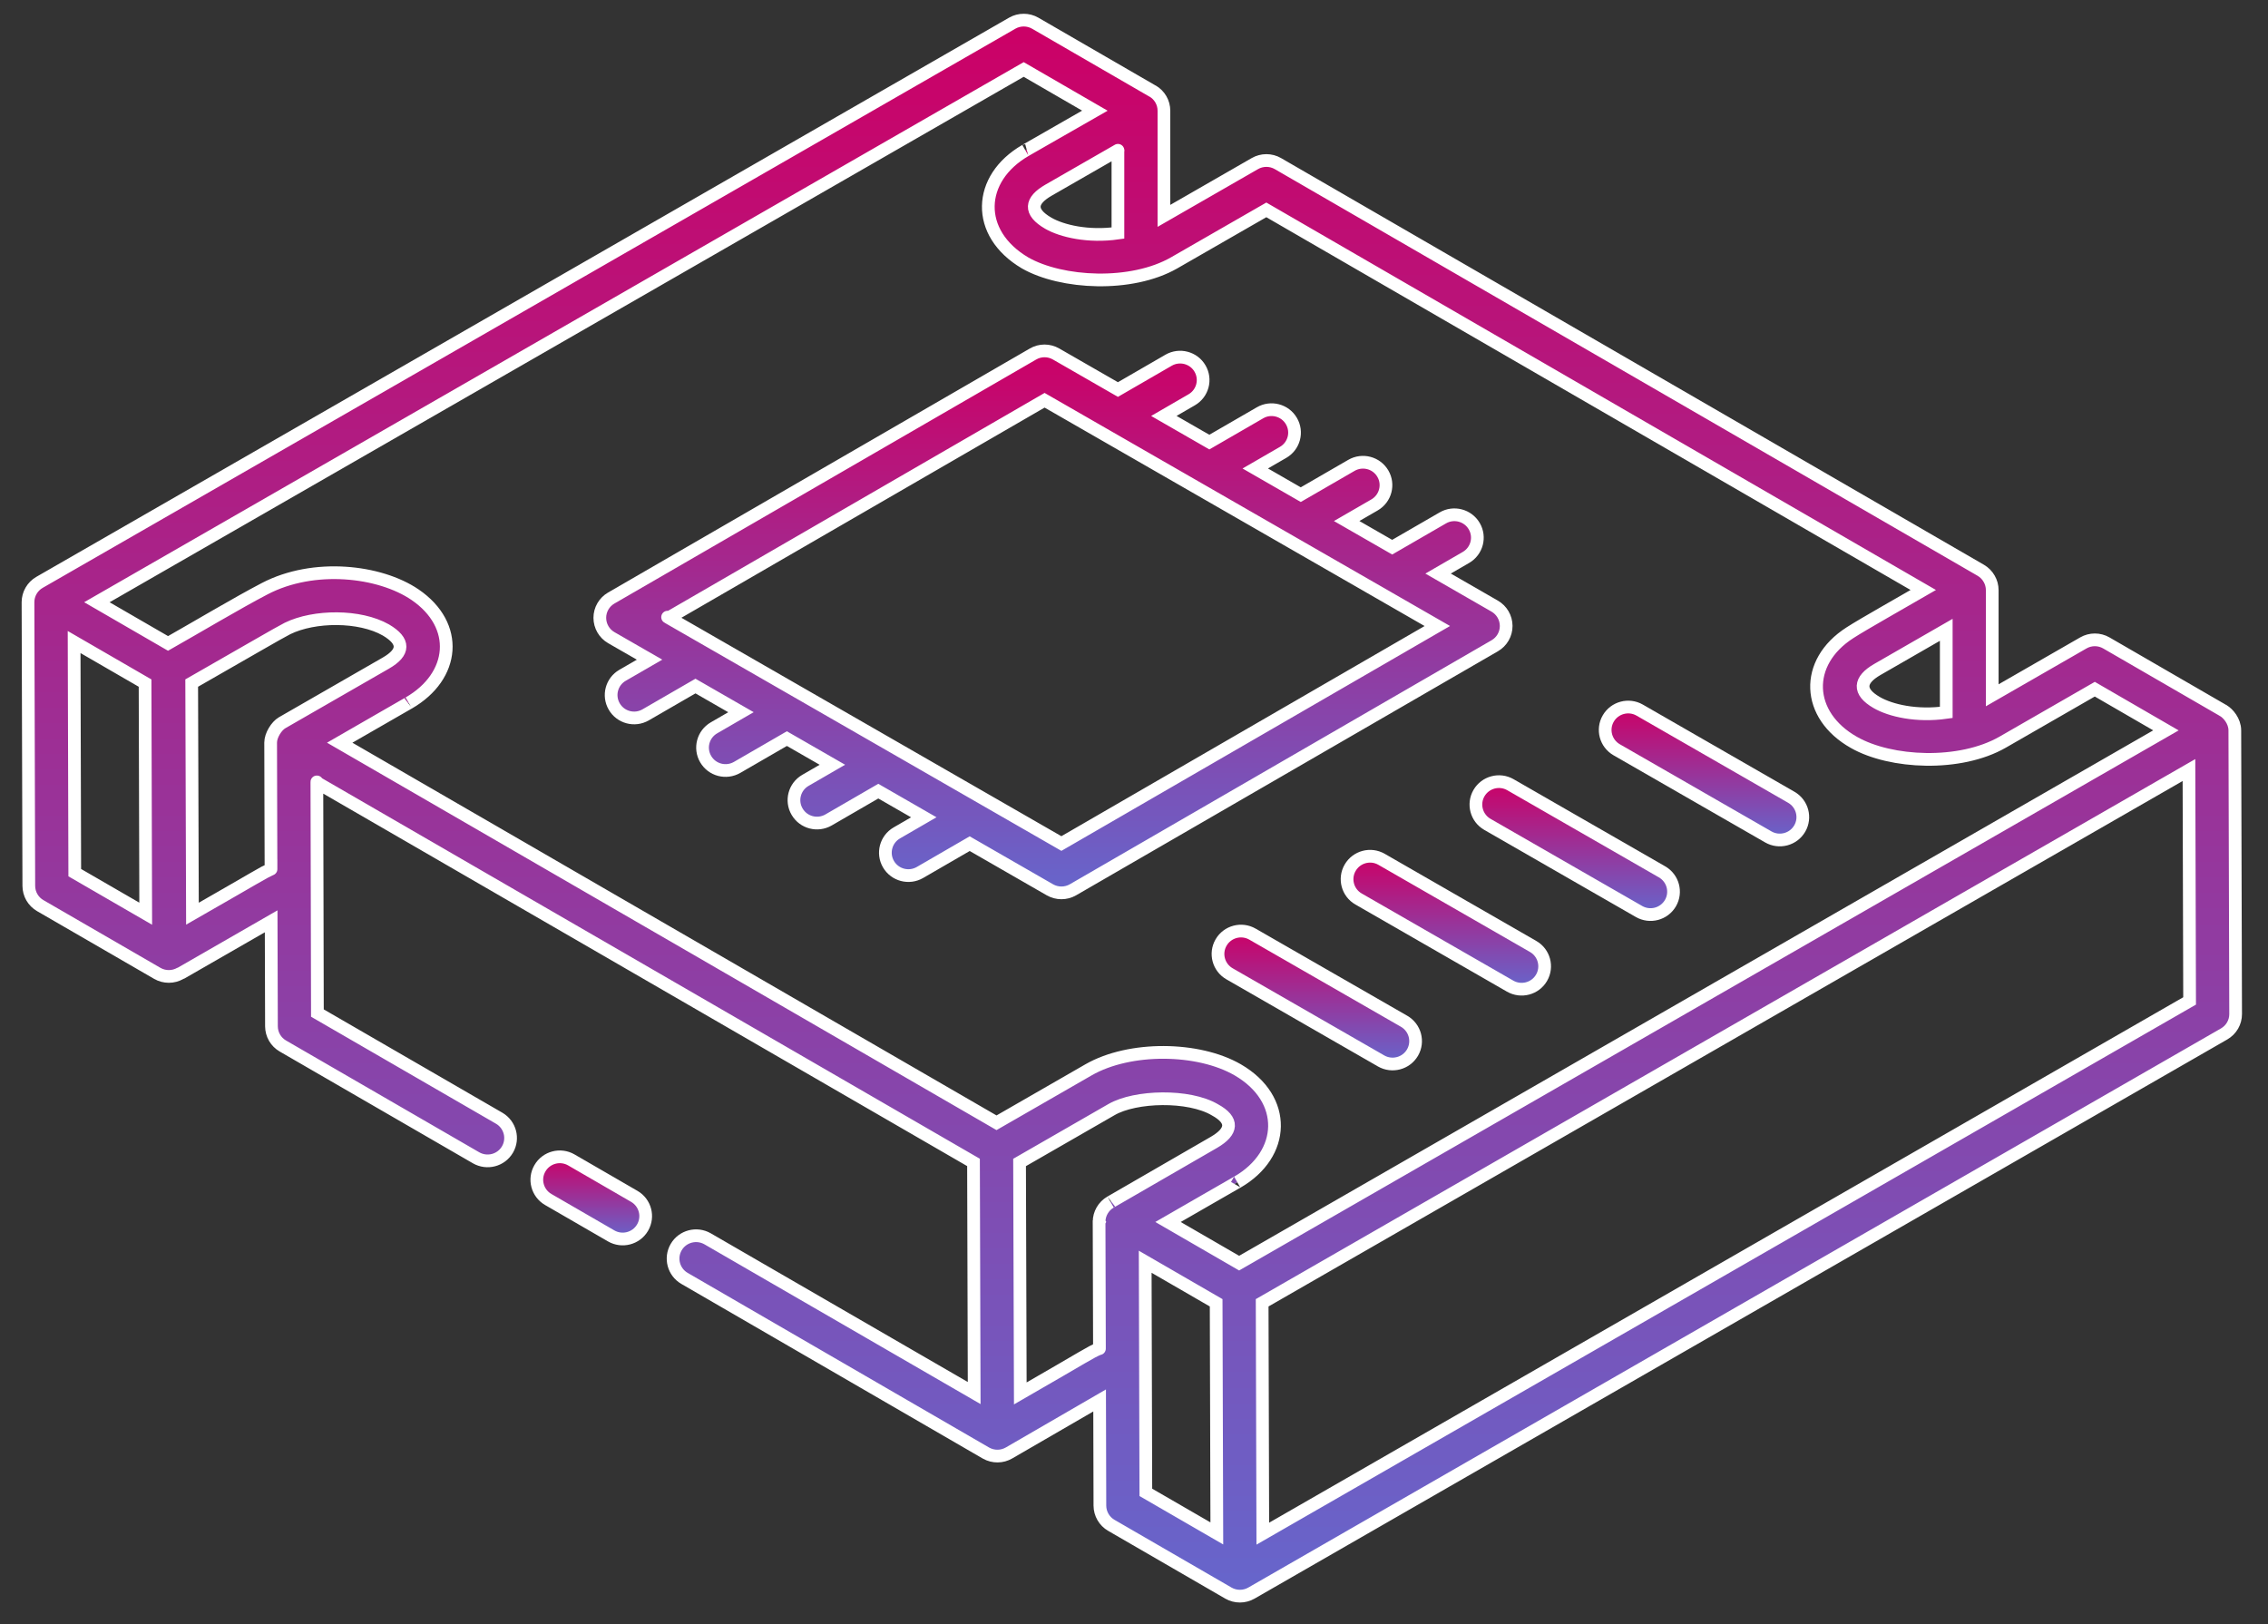 <svg xmlns="http://www.w3.org/2000/svg" width="81" height="58" viewBox="0 0 81 58" fill="none"><rect x="0" y="0" width="81" height="58" fill="#333333" stroke="none"/><path d="M21.827 44.136C22.214 44.361 22.719 44.234 22.949 43.84C23.177 43.449 23.044 42.949 22.651 42.723L20.405 41.423C20.015 41.197 19.511 41.328 19.284 41.72C19.055 42.11 19.189 42.61 19.581 42.837L21.827 44.136Z" fill="white"></path><path d="M21.827 44.136C22.214 44.361 22.719 44.234 22.949 43.84C23.177 43.449 23.044 42.949 22.651 42.723L20.405 41.423C20.015 41.197 19.511 41.328 19.284 41.72C19.055 42.11 19.189 42.61 19.581 42.837L21.827 44.136Z" fill="url(#paint0_linear_1898_628)"></path><path d="M21.827 44.136C22.214 44.361 22.719 44.234 22.949 43.84C23.177 43.449 23.044 42.949 22.651 42.723L20.405 41.423C20.015 41.197 19.511 41.328 19.284 41.72C19.055 42.11 19.189 42.61 19.581 42.837L21.827 44.136Z" stroke="white" stroke-width="0.454"></path><path d="M79.407 25.379L79.405 25.378L79.404 25.377L79.402 25.376L75.228 22.961C74.972 22.813 74.659 22.813 74.405 22.96L71.151 24.83V21.076C71.151 20.929 71.112 20.788 71.04 20.666C70.97 20.543 70.868 20.439 70.741 20.365L45.641 5.843C45.385 5.695 45.071 5.696 44.817 5.842L41.569 7.709V3.955C41.569 3.663 41.413 3.394 41.159 3.248C41.156 3.246 41.152 3.246 41.149 3.245L36.975 0.83C36.721 0.682 36.405 0.682 36.151 0.828L1.411 20.797C1.154 20.945 1.001 21.217 1 21.504L1 21.506L1 21.507L1.029 31.637C1.03 31.928 1.185 32.196 1.438 32.342L5.617 34.76C5.873 34.908 6.187 34.906 6.44 34.761L6.443 34.759C6.45 34.755 6.459 34.757 6.467 34.752L9.684 32.902L9.695 36.651C9.696 36.942 9.851 37.21 10.103 37.355L17.001 41.346C17.394 41.572 17.895 41.442 18.124 41.051C18.352 40.66 18.218 40.16 17.827 39.933L11.336 36.178C11.336 36.012 11.316 27.401 11.317 27.948C15.749 30.511 30.334 38.947 34.768 41.512L34.792 49.748L25.273 44.241C24.881 44.015 24.378 44.146 24.15 44.536C23.922 44.926 24.055 45.427 24.447 45.654C27.139 47.213 32.523 50.332 35.214 51.892C35.477 52.04 35.79 52.031 36.036 51.888L39.272 50.013L39.282 53.769C39.283 54.059 39.439 54.328 39.691 54.473C39.72 54.49 39.293 54.242 43.873 56.893C44.123 57.036 44.437 57.04 44.694 56.892L79.433 36.924C79.688 36.777 79.845 36.507 79.844 36.214L79.815 26.083C79.814 25.748 79.571 25.474 79.407 25.379ZM67.024 25.088C66.351 24.7 66.398 24.283 67.045 23.91L69.509 22.492V25.442C68.454 25.592 67.524 25.378 67.024 25.088ZM37.438 7.971C36.74 7.566 36.8 7.163 37.45 6.79C37.614 6.695 40.091 5.274 39.926 5.368V8.323C38.866 8.474 37.925 8.253 37.438 7.971ZM36.56 2.481L39.102 3.952C38.937 4.046 36.458 5.467 36.623 5.373C34.903 6.367 34.811 8.327 36.61 9.389C37.917 10.136 40.413 10.261 41.936 9.386L45.226 7.495L68.689 21.07C67.938 21.507 66.564 22.277 66.069 22.597C64.414 23.659 64.503 25.547 66.209 26.511C67.528 27.265 70 27.379 71.524 26.504L74.814 24.612L77.355 26.083L44.255 45.109L41.714 43.639C41.878 43.544 44.352 42.122 44.188 42.217C45.915 41.224 46.002 39.247 44.204 38.205C42.796 37.391 40.35 37.361 38.879 38.204L35.59 40.096C31.154 37.529 16.565 29.088 12.132 26.523C12.296 26.428 14.764 25.009 14.599 25.104C16.253 24.149 16.427 22.332 14.823 21.237C13.556 20.376 11.202 20.109 9.452 21.024C8.5 21.52 6.981 22.423 6.002 22.978L3.46 21.507L36.56 2.481ZM2.67 31.164L2.647 22.928L5.181 24.394L5.204 32.63L2.67 31.164ZM6.873 32.63L6.846 24.394C8.884 23.231 9.922 22.62 10.268 22.444C11.226 21.975 12.847 21.964 13.781 22.497L13.783 22.498C14.46 22.899 14.452 23.295 13.778 23.682L10.077 25.81C9.874 25.927 9.666 26.262 9.666 26.518C9.666 26.682 9.679 31.201 9.679 31.036C9.355 31.186 9.299 31.241 6.873 32.63ZM36.439 49.762L36.413 41.514L39.698 39.625C40.55 39.133 42.459 39.084 43.389 39.633C44.066 40.003 44.022 40.407 43.357 40.794C43.187 40.892 39.429 43.064 39.664 42.928C39.407 43.076 39.254 43.348 39.253 43.635L39.254 43.637L39.253 43.639V43.643C39.259 45.549 39.267 48.323 39.266 48.155C38.891 48.316 38.878 48.359 36.439 49.762ZM40.9 45.059L43.434 46.525L43.458 54.761L40.923 53.295C40.917 51.025 40.906 47.025 40.9 45.059ZM45.1 54.77L45.077 46.525L71.999 31.05L78.177 27.5L78.2 35.745L45.1 54.77Z" fill="white"></path><path d="M79.407 25.379L79.405 25.378L79.404 25.377L79.402 25.376L75.228 22.961C74.972 22.813 74.659 22.813 74.405 22.96L71.151 24.83V21.076C71.151 20.929 71.112 20.788 71.04 20.666C70.97 20.543 70.868 20.439 70.741 20.365L45.641 5.843C45.385 5.695 45.071 5.696 44.817 5.842L41.569 7.709V3.955C41.569 3.663 41.413 3.394 41.159 3.248C41.156 3.246 41.152 3.246 41.149 3.245L36.975 0.83C36.721 0.682 36.405 0.682 36.151 0.828L1.411 20.797C1.154 20.945 1.001 21.217 1 21.504L1 21.506L1 21.507L1.029 31.637C1.03 31.928 1.185 32.196 1.438 32.342L5.617 34.76C5.873 34.908 6.187 34.906 6.44 34.761L6.443 34.759C6.45 34.755 6.459 34.757 6.467 34.752L9.684 32.902L9.695 36.651C9.696 36.942 9.851 37.21 10.103 37.355L17.001 41.346C17.394 41.572 17.895 41.442 18.124 41.051C18.352 40.66 18.218 40.16 17.827 39.933L11.336 36.178C11.336 36.012 11.316 27.401 11.317 27.948C15.749 30.511 30.334 38.947 34.768 41.512L34.792 49.748L25.273 44.241C24.881 44.015 24.378 44.146 24.15 44.536C23.922 44.926 24.055 45.427 24.447 45.654C27.139 47.213 32.523 50.332 35.214 51.892C35.477 52.04 35.79 52.031 36.036 51.888L39.272 50.013L39.282 53.769C39.283 54.059 39.439 54.328 39.691 54.473C39.72 54.49 39.293 54.242 43.873 56.893C44.123 57.036 44.437 57.04 44.694 56.892L79.433 36.924C79.688 36.777 79.845 36.507 79.844 36.214L79.815 26.083C79.814 25.748 79.571 25.474 79.407 25.379ZM67.024 25.088C66.351 24.7 66.398 24.283 67.045 23.91L69.509 22.492V25.442C68.454 25.592 67.524 25.378 67.024 25.088ZM37.438 7.971C36.74 7.566 36.8 7.163 37.45 6.79C37.614 6.695 40.091 5.274 39.926 5.368V8.323C38.866 8.474 37.925 8.253 37.438 7.971ZM36.56 2.481L39.102 3.952C38.937 4.046 36.458 5.467 36.623 5.373C34.903 6.367 34.811 8.327 36.61 9.389C37.917 10.136 40.413 10.261 41.936 9.386L45.226 7.495L68.689 21.07C67.938 21.507 66.564 22.277 66.069 22.597C64.414 23.659 64.503 25.547 66.209 26.511C67.528 27.265 70 27.379 71.524 26.504L74.814 24.612L77.355 26.083L44.255 45.109L41.714 43.639C41.878 43.544 44.352 42.122 44.188 42.217C45.915 41.224 46.002 39.247 44.204 38.205C42.796 37.391 40.35 37.361 38.879 38.204L35.59 40.096C31.154 37.529 16.565 29.088 12.132 26.523C12.296 26.428 14.764 25.009 14.599 25.104C16.253 24.149 16.427 22.332 14.823 21.237C13.556 20.376 11.202 20.109 9.452 21.024C8.5 21.52 6.981 22.423 6.002 22.978L3.46 21.507L36.56 2.481ZM2.67 31.164L2.647 22.928L5.181 24.394L5.204 32.63L2.67 31.164ZM6.873 32.63L6.846 24.394C8.884 23.231 9.922 22.62 10.268 22.444C11.226 21.975 12.847 21.964 13.781 22.497L13.783 22.498C14.46 22.899 14.452 23.295 13.778 23.682L10.077 25.81C9.874 25.927 9.666 26.262 9.666 26.518C9.666 26.682 9.679 31.201 9.679 31.036C9.355 31.186 9.299 31.241 6.873 32.63ZM36.439 49.762L36.413 41.514L39.698 39.625C40.55 39.133 42.459 39.084 43.389 39.633C44.066 40.003 44.022 40.407 43.357 40.794C43.187 40.892 39.429 43.064 39.664 42.928C39.407 43.076 39.254 43.348 39.253 43.635L39.254 43.637L39.253 43.639V43.643C39.259 45.549 39.267 48.323 39.266 48.155C38.891 48.316 38.878 48.359 36.439 49.762ZM40.9 45.059L43.434 46.525L43.458 54.761L40.923 53.295C40.917 51.025 40.906 47.025 40.9 45.059ZM45.1 54.77L45.077 46.525L71.999 31.05L78.177 27.5L78.2 35.745L45.1 54.77Z" fill="url(#paint1_linear_1898_628)"></path><path d="M79.407 25.379L79.405 25.378L79.404 25.377L79.402 25.376L75.228 22.961C74.972 22.813 74.659 22.813 74.405 22.96L71.151 24.83V21.076C71.151 20.929 71.112 20.788 71.04 20.666C70.97 20.543 70.868 20.439 70.741 20.365L45.641 5.843C45.385 5.695 45.071 5.696 44.817 5.842L41.569 7.709V3.955C41.569 3.663 41.413 3.394 41.159 3.248C41.156 3.246 41.152 3.246 41.149 3.245L36.975 0.83C36.721 0.682 36.405 0.682 36.151 0.828L1.411 20.797C1.154 20.945 1.001 21.217 1 21.504L1 21.506L1 21.507L1.029 31.637C1.03 31.928 1.185 32.196 1.438 32.342L5.617 34.76C5.873 34.908 6.187 34.906 6.44 34.761L6.443 34.759C6.45 34.755 6.459 34.757 6.467 34.752L9.684 32.902L9.695 36.651C9.696 36.942 9.851 37.21 10.103 37.355L17.001 41.346C17.394 41.572 17.895 41.442 18.124 41.051C18.352 40.66 18.218 40.16 17.827 39.933L11.336 36.178C11.336 36.012 11.316 27.401 11.317 27.948C15.749 30.511 30.334 38.947 34.768 41.512L34.792 49.748L25.273 44.241C24.881 44.015 24.378 44.146 24.15 44.536C23.922 44.926 24.055 45.427 24.447 45.654C27.139 47.213 32.523 50.332 35.214 51.892C35.477 52.04 35.79 52.031 36.036 51.888L39.272 50.013L39.282 53.769C39.283 54.059 39.439 54.328 39.691 54.473C39.72 54.49 39.293 54.242 43.873 56.893C44.123 57.036 44.437 57.04 44.694 56.892L79.433 36.924C79.688 36.777 79.845 36.507 79.844 36.214L79.815 26.083C79.814 25.748 79.571 25.474 79.407 25.379ZM67.024 25.088C66.351 24.7 66.398 24.283 67.045 23.91L69.509 22.492V25.442C68.454 25.592 67.524 25.378 67.024 25.088ZM37.438 7.971C36.74 7.566 36.8 7.163 37.45 6.79C37.614 6.695 40.091 5.274 39.926 5.368V8.323C38.866 8.474 37.925 8.253 37.438 7.971ZM36.56 2.481L39.102 3.952C38.937 4.046 36.458 5.467 36.623 5.373C34.903 6.367 34.811 8.327 36.61 9.389C37.917 10.136 40.413 10.261 41.936 9.386L45.226 7.495L68.689 21.07C67.938 21.507 66.564 22.277 66.069 22.597C64.414 23.659 64.503 25.547 66.209 26.511C67.528 27.265 70 27.379 71.524 26.504L74.814 24.612L77.355 26.083L44.255 45.109L41.714 43.639C41.878 43.544 44.352 42.122 44.188 42.217C45.915 41.224 46.002 39.247 44.204 38.205C42.796 37.391 40.35 37.361 38.879 38.204L35.59 40.096C31.154 37.529 16.565 29.088 12.132 26.523C12.296 26.428 14.764 25.009 14.599 25.104C16.253 24.149 16.427 22.332 14.823 21.237C13.556 20.376 11.202 20.109 9.452 21.024C8.5 21.52 6.981 22.423 6.002 22.978L3.46 21.507L36.56 2.481ZM2.67 31.164L2.647 22.928L5.181 24.394L5.204 32.63L2.67 31.164ZM6.873 32.63L6.846 24.394C8.884 23.231 9.922 22.62 10.268 22.444C11.226 21.975 12.847 21.964 13.781 22.497L13.783 22.498C14.46 22.899 14.452 23.295 13.778 23.682L10.077 25.81C9.874 25.927 9.666 26.262 9.666 26.518C9.666 26.682 9.679 31.201 9.679 31.036C9.355 31.186 9.299 31.241 6.873 32.63ZM36.439 49.762L36.413 41.514L39.698 39.625C40.55 39.133 42.459 39.084 43.389 39.633C44.066 40.003 44.022 40.407 43.357 40.794C43.187 40.892 39.429 43.064 39.664 42.928C39.407 43.076 39.254 43.348 39.253 43.635L39.254 43.637L39.253 43.639V43.643C39.259 45.549 39.267 48.323 39.266 48.155C38.891 48.316 38.878 48.359 36.439 49.762ZM40.9 45.059L43.434 46.525L43.458 54.761L40.923 53.295C40.917 51.025 40.906 47.025 40.9 45.059ZM45.1 54.77L45.077 46.525L71.999 31.05L78.177 27.5L78.2 35.745L45.1 54.77Z" stroke="white" stroke-width="0.454"></path><path d="M57.739 26.776L63.154 29.888C63.542 30.112 64.046 29.983 64.276 29.589C64.503 29.198 64.368 28.698 63.975 28.472L58.56 25.359C58.168 25.134 57.665 25.268 57.438 25.659C57.211 26.05 57.346 26.55 57.739 26.776Z" fill="white"></path><path d="M57.739 26.776L63.154 29.888C63.542 30.112 64.046 29.983 64.276 29.589C64.503 29.198 64.368 28.698 63.975 28.472L58.56 25.359C58.168 25.134 57.665 25.268 57.438 25.659C57.211 26.05 57.346 26.55 57.739 26.776Z" fill="url(#paint2_linear_1898_628)"></path><path d="M57.739 26.776L63.154 29.888C63.542 30.112 64.046 29.983 64.276 29.589C64.503 29.198 64.368 28.698 63.975 28.472L58.56 25.359C58.168 25.134 57.665 25.268 57.438 25.659C57.211 26.05 57.346 26.55 57.739 26.776Z" stroke="white" stroke-width="0.454"></path><path d="M52.821 28.323C52.594 28.714 52.729 29.214 53.122 29.44L58.536 32.551C58.925 32.775 59.429 32.647 59.659 32.252C59.886 31.861 59.751 31.361 59.358 31.135L53.943 28.023C53.551 27.798 53.048 27.932 52.821 28.323Z" fill="white"></path><path d="M52.821 28.323C52.594 28.714 52.729 29.214 53.122 29.44L58.536 32.551C58.925 32.775 59.429 32.647 59.659 32.252C59.886 31.861 59.751 31.361 59.358 31.135L53.943 28.023C53.551 27.798 53.048 27.932 52.821 28.323Z" fill="url(#paint3_linear_1898_628)"></path><path d="M52.821 28.323C52.594 28.714 52.729 29.214 53.122 29.44L58.536 32.551C58.925 32.775 59.429 32.647 59.659 32.252C59.886 31.861 59.751 31.361 59.358 31.135L53.943 28.023C53.551 27.798 53.048 27.932 52.821 28.323Z" stroke="white" stroke-width="0.454"></path><path d="M54.755 33.8L49.342 30.688C48.95 30.462 48.447 30.596 48.22 30.988C47.993 31.379 48.127 31.879 48.52 32.105L53.934 35.217C54.323 35.44 54.827 35.312 55.056 34.917C55.283 34.526 55.148 34.026 54.755 33.8Z" fill="white"></path><path d="M54.755 33.8L49.342 30.688C48.95 30.462 48.447 30.596 48.22 30.988C47.993 31.379 48.127 31.879 48.52 32.105L53.934 35.217C54.323 35.44 54.827 35.312 55.056 34.917C55.283 34.526 55.148 34.026 54.755 33.8Z" fill="url(#paint4_linear_1898_628)"></path><path d="M54.755 33.8L49.342 30.688C48.95 30.462 48.447 30.596 48.22 30.988C47.993 31.379 48.127 31.879 48.52 32.105L53.934 35.217C54.323 35.44 54.827 35.312 55.056 34.917C55.283 34.526 55.148 34.026 54.755 33.8Z" stroke="white" stroke-width="0.454"></path><path d="M50.146 36.471L44.732 33.36C44.339 33.134 43.836 33.268 43.61 33.659C43.383 34.05 43.518 34.55 43.911 34.776L49.325 37.888C49.714 38.111 50.217 37.983 50.447 37.589C50.674 37.197 50.539 36.697 50.146 36.471Z" fill="white"></path><path d="M50.146 36.471L44.732 33.36C44.339 33.134 43.836 33.268 43.61 33.659C43.383 34.05 43.518 34.55 43.911 34.776L49.325 37.888C49.714 38.111 50.217 37.983 50.447 37.589C50.674 37.197 50.539 36.697 50.146 36.471Z" fill="url(#paint5_linear_1898_628)"></path><path d="M50.146 36.471L44.732 33.36C44.339 33.134 43.836 33.268 43.61 33.659C43.383 34.05 43.518 34.55 43.911 34.776L49.325 37.888C49.714 38.111 50.217 37.983 50.447 37.589C50.674 37.197 50.539 36.697 50.146 36.471Z" stroke="white" stroke-width="0.454"></path><path d="M23.199 23.558L22.235 24.115C21.843 24.341 21.709 24.841 21.938 25.232C22.162 25.618 22.662 25.758 23.06 25.528L24.838 24.5L26.463 25.434L25.5 25.992C25.107 26.219 24.974 26.719 25.203 27.11C25.43 27.5 25.932 27.632 26.326 27.405L28.103 26.377L29.728 27.311L28.765 27.868C28.372 28.095 28.239 28.596 28.468 28.986C28.695 29.376 29.198 29.509 29.591 29.282L31.368 28.253L32.992 29.187L32.029 29.745C31.637 29.971 31.504 30.472 31.732 30.863C31.96 31.252 32.462 31.385 32.855 31.158L34.632 30.129L37.498 31.777C37.75 31.921 38.064 31.924 38.322 31.775L53.384 23.061C53.637 22.915 53.793 22.645 53.792 22.353C53.791 22.061 53.635 21.792 53.382 21.646L51.36 20.483L52.354 19.908C52.746 19.681 52.88 19.182 52.652 18.791C52.423 18.399 51.919 18.268 51.53 18.495L49.721 19.541L48.095 18.607L49.09 18.032C49.482 17.805 49.616 17.305 49.388 16.915C49.159 16.523 48.657 16.392 48.265 16.619L46.456 17.665L44.831 16.73L45.825 16.155C46.217 15.929 46.351 15.429 46.122 15.038C45.895 14.646 45.388 14.515 45 14.742L43.191 15.788L41.566 14.854L42.56 14.278C42.953 14.051 43.086 13.551 42.857 13.16C42.63 12.77 42.126 12.638 41.734 12.865L39.926 13.911L37.716 12.641C37.461 12.495 37.148 12.493 36.892 12.643L21.83 21.357C21.578 21.503 21.421 21.773 21.422 22.065C21.423 22.357 21.579 22.626 21.832 22.772L23.199 23.558ZM37.307 14.294L51.333 22.356L37.907 30.124C36.563 29.351 23.024 21.569 23.882 22.062L37.307 14.294Z" fill="white"></path><path d="M23.199 23.558L22.235 24.115C21.843 24.341 21.709 24.841 21.938 25.232C22.162 25.618 22.662 25.758 23.06 25.528L24.838 24.5L26.463 25.434L25.5 25.992C25.107 26.219 24.974 26.719 25.203 27.11C25.43 27.5 25.932 27.632 26.326 27.405L28.103 26.377L29.728 27.311L28.765 27.868C28.372 28.095 28.239 28.596 28.468 28.986C28.695 29.376 29.198 29.509 29.591 29.282L31.368 28.253L32.992 29.187L32.029 29.745C31.637 29.971 31.504 30.472 31.732 30.863C31.96 31.252 32.462 31.385 32.855 31.158L34.632 30.129L37.498 31.777C37.75 31.921 38.064 31.924 38.322 31.775L53.384 23.061C53.637 22.915 53.793 22.645 53.792 22.353C53.791 22.061 53.635 21.792 53.382 21.646L51.36 20.483L52.354 19.908C52.746 19.681 52.88 19.182 52.652 18.791C52.423 18.399 51.919 18.268 51.53 18.495L49.721 19.541L48.095 18.607L49.09 18.032C49.482 17.805 49.616 17.305 49.388 16.915C49.159 16.523 48.657 16.392 48.265 16.619L46.456 17.665L44.831 16.73L45.825 16.155C46.217 15.929 46.351 15.429 46.122 15.038C45.895 14.646 45.388 14.515 45 14.742L43.191 15.788L41.566 14.854L42.56 14.278C42.953 14.051 43.086 13.551 42.857 13.16C42.63 12.77 42.126 12.638 41.734 12.865L39.926 13.911L37.716 12.641C37.461 12.495 37.148 12.493 36.892 12.643L21.83 21.357C21.578 21.503 21.421 21.773 21.422 22.065C21.423 22.357 21.579 22.626 21.832 22.772L23.199 23.558ZM37.307 14.294L51.333 22.356L37.907 30.124C36.563 29.351 23.024 21.569 23.882 22.062L37.307 14.294Z" fill="url(#paint6_linear_1898_628)"></path><path d="M23.199 23.558L22.235 24.115C21.843 24.341 21.709 24.841 21.938 25.232C22.162 25.618 22.662 25.758 23.06 25.528L24.838 24.5L26.463 25.434L25.5 25.992C25.107 26.219 24.974 26.719 25.203 27.11C25.43 27.5 25.932 27.632 26.326 27.405L28.103 26.377L29.728 27.311L28.765 27.868C28.372 28.095 28.239 28.596 28.468 28.986C28.695 29.376 29.198 29.509 29.591 29.282L31.368 28.253L32.992 29.187L32.029 29.745C31.637 29.971 31.504 30.472 31.732 30.863C31.96 31.252 32.462 31.385 32.855 31.158L34.632 30.129L37.498 31.777C37.75 31.921 38.064 31.924 38.322 31.775L53.384 23.061C53.637 22.915 53.793 22.645 53.792 22.353C53.791 22.061 53.635 21.792 53.382 21.646L51.36 20.483L52.354 19.908C52.746 19.681 52.88 19.182 52.652 18.791C52.423 18.399 51.919 18.268 51.53 18.495L49.721 19.541L48.095 18.607L49.09 18.032C49.482 17.805 49.616 17.305 49.388 16.915C49.159 16.523 48.657 16.392 48.265 16.619L46.456 17.665L44.831 16.73L45.825 16.155C46.217 15.929 46.351 15.429 46.122 15.038C45.895 14.646 45.388 14.515 45 14.742L43.191 15.788L41.566 14.854L42.56 14.278C42.953 14.051 43.086 13.551 42.857 13.16C42.63 12.77 42.126 12.638 41.734 12.865L39.926 13.911L37.716 12.641C37.461 12.495 37.148 12.493 36.892 12.643L21.83 21.357C21.578 21.503 21.421 21.773 21.422 22.065C21.423 22.357 21.579 22.626 21.832 22.772L23.199 23.558ZM37.307 14.294L51.333 22.356L37.907 30.124C36.563 29.351 23.024 21.569 23.882 22.062L37.307 14.294Z" stroke="white" stroke-width="0.454"></path><defs><linearGradient id="paint0_linear_1898_628" x1="21.116" y1="41.312" x2="21.116" y2="44.247" gradientUnits="userSpaceOnUse"><stop stop-color="#CC0066"></stop><stop offset="1" stop-color="#6666CC"></stop></linearGradient><linearGradient id="paint1_linear_1898_628" x1="40.422" y1="0.719" x2="40.422" y2="57.002" gradientUnits="userSpaceOnUse"><stop stop-color="#CC0066"></stop><stop offset="1" stop-color="#6666CC"></stop></linearGradient><linearGradient id="paint2_linear_1898_628" x1="60.857" y1="25.25" x2="60.857" y2="29.998" gradientUnits="userSpaceOnUse"><stop stop-color="#CC0066"></stop><stop offset="1" stop-color="#6666CC"></stop></linearGradient><linearGradient id="paint3_linear_1898_628" x1="56.24" y1="27.914" x2="56.24" y2="32.661" gradientUnits="userSpaceOnUse"><stop stop-color="#CC0066"></stop><stop offset="1" stop-color="#6666CC"></stop></linearGradient><linearGradient id="paint4_linear_1898_628" x1="51.638" y1="30.578" x2="51.638" y2="35.326" gradientUnits="userSpaceOnUse"><stop stop-color="#CC0066"></stop><stop offset="1" stop-color="#6666CC"></stop></linearGradient><linearGradient id="paint5_linear_1898_628" x1="47.029" y1="33.25" x2="47.029" y2="37.997" gradientUnits="userSpaceOnUse"><stop stop-color="#CC0066"></stop><stop offset="1" stop-color="#6666CC"></stop></linearGradient><linearGradient id="paint6_linear_1898_628" x1="37.607" y1="12.531" x2="37.607" y2="31.886" gradientUnits="userSpaceOnUse"><stop stop-color="#CC0066"></stop><stop offset="1" stop-color="#6666CC"></stop></linearGradient></defs></svg>